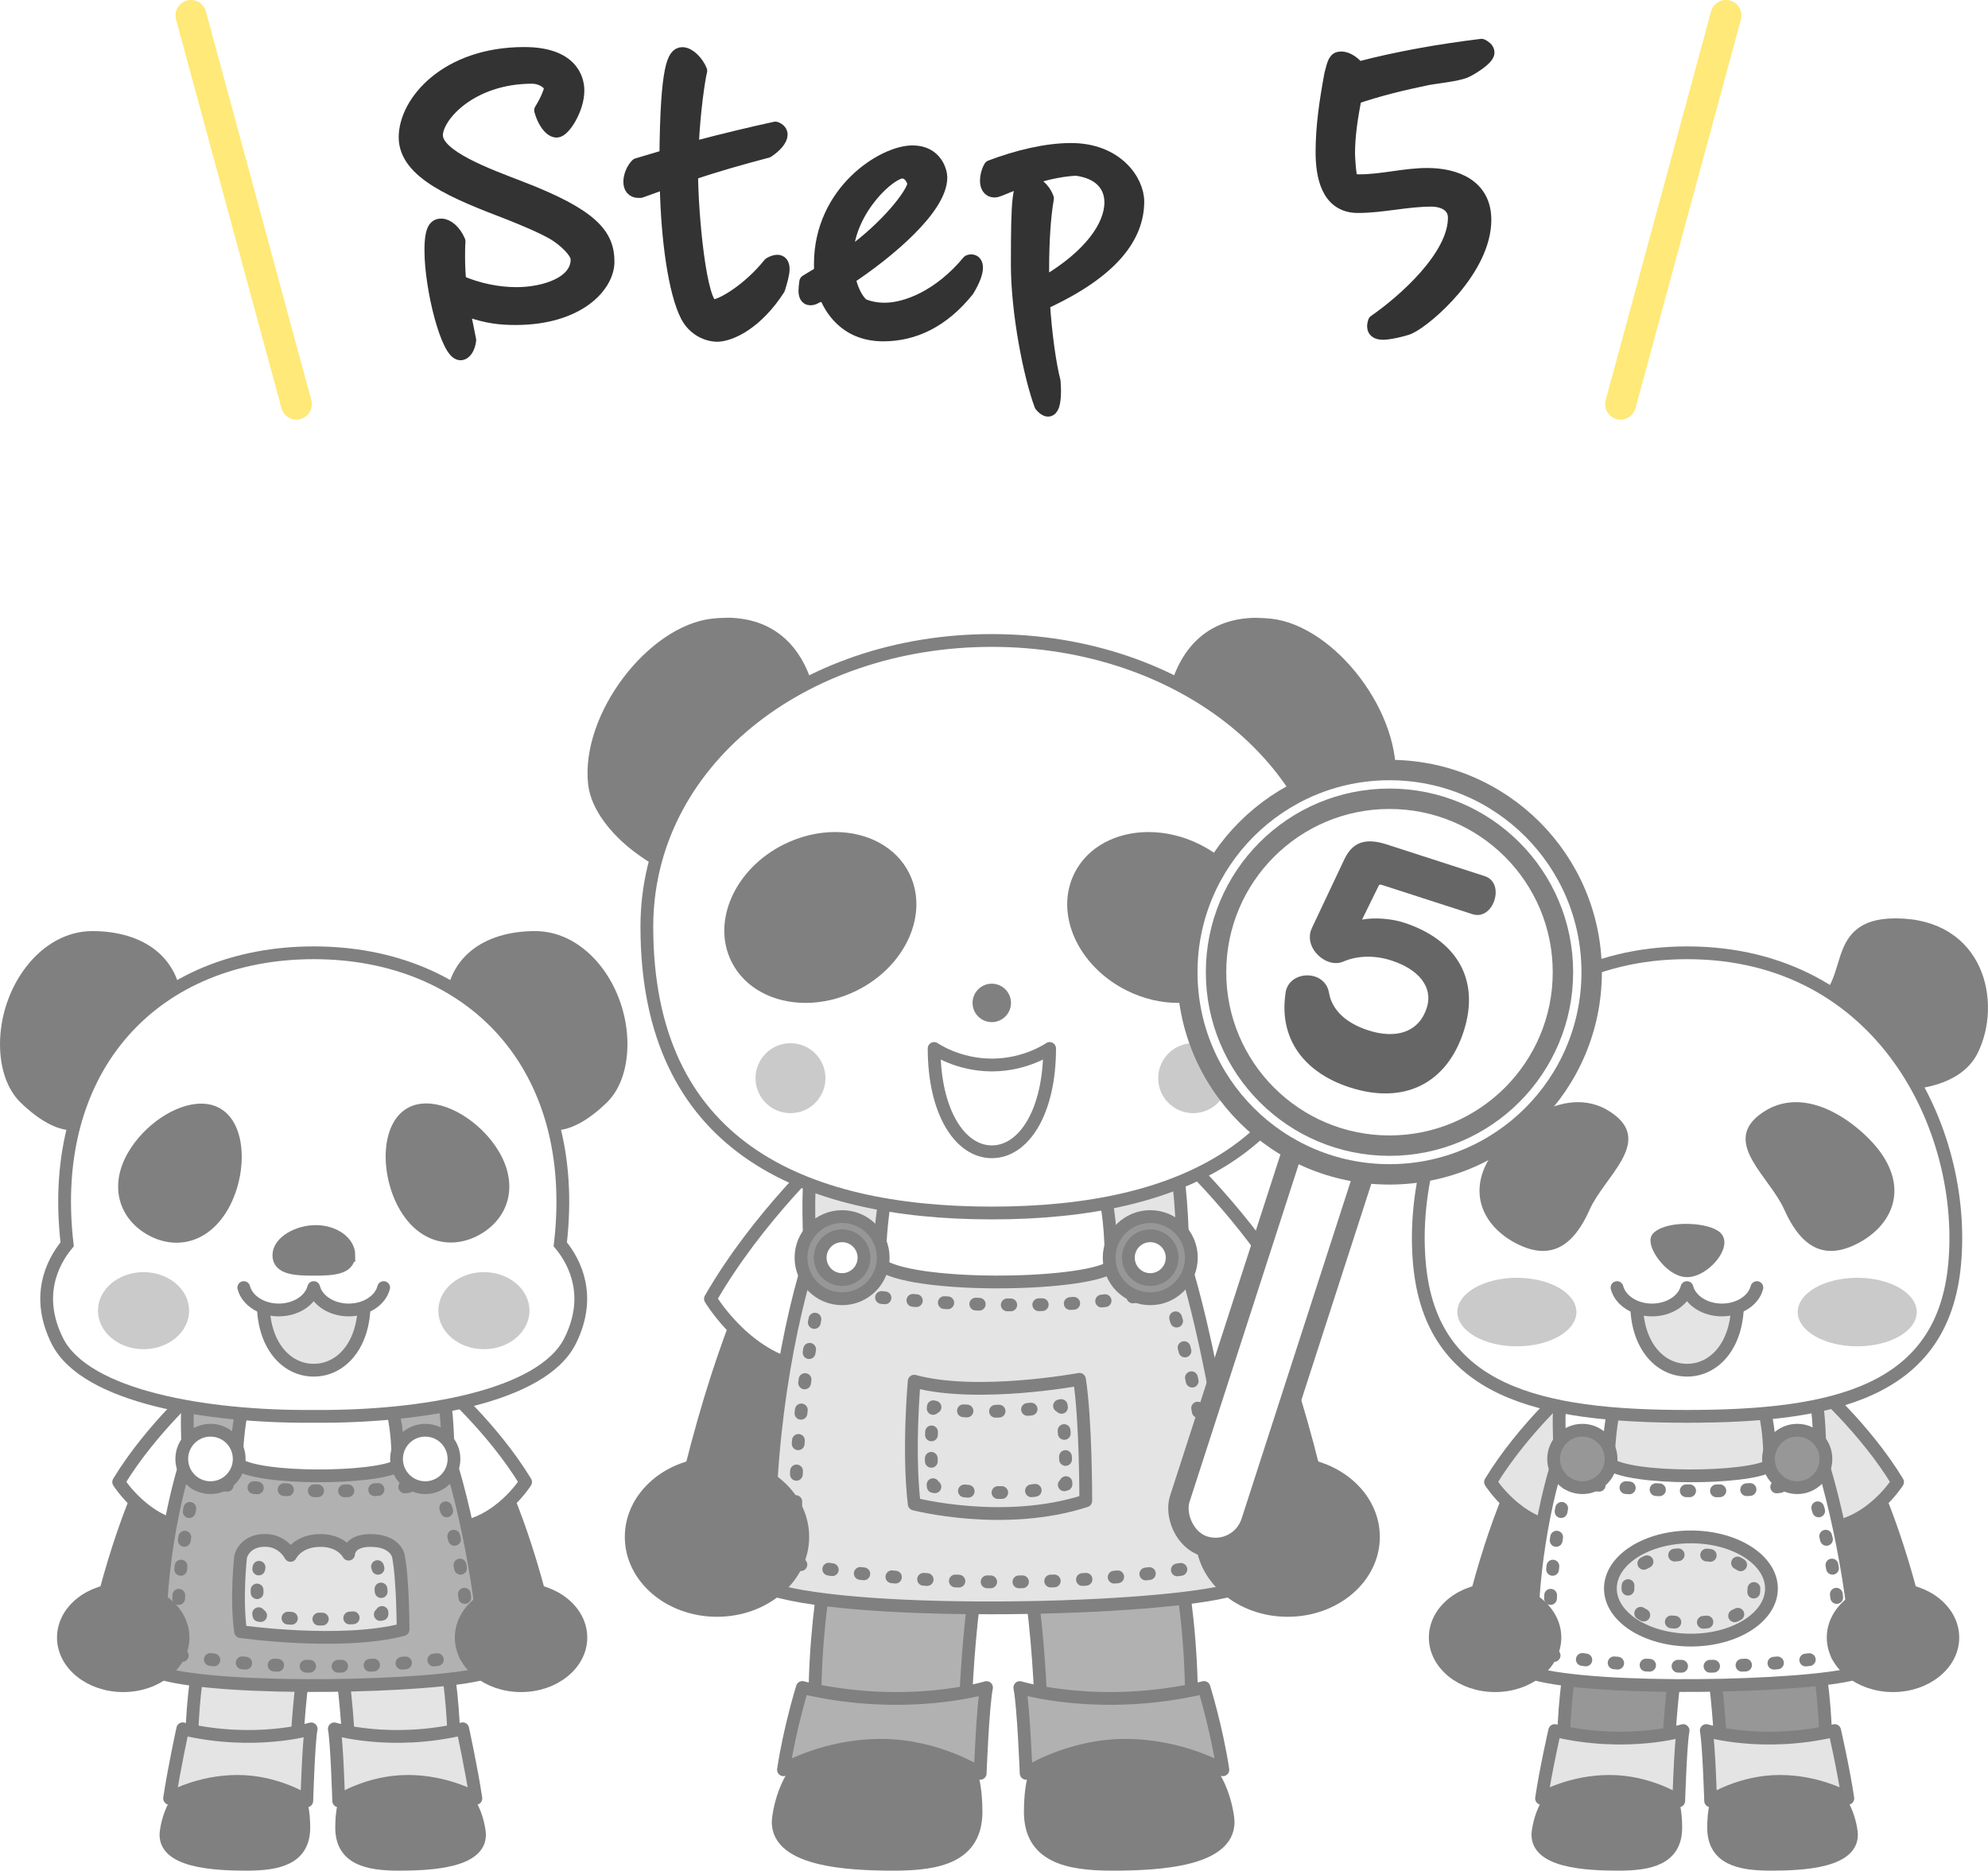 <?xml version="1.0" encoding="UTF-8"?><svg id="_レイヤー_2" xmlns="http://www.w3.org/2000/svg" viewBox="0 0 200.69 188.85"><defs><style>.cls-1{fill:#979797;}.cls-1,.cls-2,.cls-3,.cls-4,.cls-5,.cls-6,.cls-7,.cls-8,.cls-9,.cls-10,.cls-11,.cls-12,.cls-13,.cls-14,.cls-15,.cls-16,.cls-17,.cls-18,.cls-19,.cls-20,.cls-21,.cls-22,.cls-23,.cls-24,.cls-25,.cls-26,.cls-27,.cls-28{stroke-linecap:round;}.cls-1,.cls-2,.cls-3,.cls-4,.cls-5,.cls-6,.cls-7,.cls-8,.cls-9,.cls-10,.cls-11,.cls-12,.cls-13,.cls-15,.cls-16,.cls-18,.cls-19,.cls-20,.cls-21,.cls-22,.cls-23,.cls-24,.cls-25,.cls-26,.cls-27,.cls-28{stroke:gray;}.cls-1,.cls-2,.cls-3,.cls-4,.cls-5,.cls-7,.cls-8,.cls-9,.cls-10,.cls-11,.cls-12,.cls-13,.cls-15,.cls-16,.cls-18,.cls-19,.cls-20,.cls-21,.cls-22,.cls-23,.cls-24,.cls-25,.cls-26,.cls-27,.cls-28{stroke-width:1.29px;}.cls-1,.cls-2,.cls-3,.cls-4,.cls-5,.cls-7,.cls-8,.cls-9,.cls-10,.cls-11,.cls-13,.cls-15,.cls-17,.cls-18,.cls-19,.cls-20,.cls-21,.cls-22,.cls-23,.cls-24,.cls-26,.cls-27,.cls-28{stroke-linejoin:round;}.cls-2{stroke-dasharray:0 0 .36 2.87;}.cls-2,.cls-3,.cls-4,.cls-5,.cls-7,.cls-8,.cls-9,.cls-10,.cls-11,.cls-13,.cls-14,.cls-15,.cls-18,.cls-20,.cls-21,.cls-22,.cls-23,.cls-24,.cls-25{fill:none;}.cls-4{stroke-dasharray:0 0 .35 2.83;}.cls-5{stroke-dasharray:0 0 .27 2.13;}.cls-6{stroke-width:2.06px;}.cls-6,.cls-12,.cls-14,.cls-16,.cls-25{stroke-miterlimit:10;}.cls-6,.cls-12,.cls-27{fill:#fff;}.cls-7{stroke-dasharray:0 0 .38 3.01;}.cls-8{stroke-dasharray:0 0 .36 2.88;}.cls-9{stroke-dasharray:0 0 .34 2.71;}.cls-10{stroke-dasharray:0 0 .26 2.11;}.cls-11{stroke-dasharray:0 0 .36 2.85;}.cls-13{stroke-dasharray:0 0 .29 2.34;}.cls-14{stroke:#ffe978;stroke-width:3.12px;}.cls-15{stroke-dasharray:0 0 .33 2.65;}.cls-16,.cls-19,.cls-29{fill:gray;}.cls-17{fill:#333;stroke:#333;stroke-width:1.5px;}.cls-18{stroke-dasharray:0 0 .3 2.37;}.cls-20{stroke-dasharray:0 0 .36 2.88;}.cls-21{stroke-dasharray:0 0 .34 2.75;}.cls-22{stroke-dasharray:0 0 .33 2.62;}.cls-29,.cls-30,.cls-31,.cls-32{stroke-width:0px;}.cls-30{fill:#cacaca;}.cls-31{fill:#666;}.cls-32,.cls-28{fill:#e4e4e4;}.cls-23{stroke-dasharray:0 0 .35 2.77;}.cls-24{stroke-dasharray:0 0 .35 2.78;}.cls-26{fill:#b1b1b1;}</style></defs><g id="_内容"><path class="cls-17" d="m46.8,31.74l.52,2.6c-.08.68-.4,1.28-.84,1.28-1.2,0-2.88-6.44-2.88-10.36,0-2.32.52-2.44.96-2.44.56,0,1.28.6,1.68,1.56-.04.52-.04,1.04-.04,1.52,0,.92.04,1.76.12,2.6,2,.88,4.08,1.24,5.8,1.24,2.8,0,6.24-1.04,6.24-3.56,0-.8-1.32-2.04-2.48-2.72-1.28-.72-3.04-1.44-4.44-2-5.44-2.08-10.44-4.08-10.44-7.6s4.12-8.36,11.92-8.36c4.68,0,5.32,2.48,5.32,3.64,0,1.84-1.4,4-2.04,4-.6,0-1.24-.96-1.52-2,.6-.96,1-1.96,1-2.32-.16-.6-1.08-1.12-1.96-1.12-6.24,0-9.76,3.96-9.76,5.96,0,2.2,5.2,4.08,8.52,5.36,7.28,2.8,8.8,4.76,8.8,7.4,0,2.4-2.96,5.64-9.24,5.64-1.56,0-2.88-.16-4.6-.76l-.64.44Z"/><path class="cls-17" d="m66.76,18.47l-2.12.76h-.2c-.52,0-.76-.36-.76-.88,0-.56.28-1.24.68-1.64l2.96-.88c.08-9.16.8-10.32,1.56-10.32.64,0,1.44.84,1.76,1.64-.2.8-.68,3.96-.84,7.4l.52.4c2.72-.72,5.56-1.4,7.96-1.92.32.12.48.32.48.56,0,.44-.52,1.08-1.32,1.6-2.72.72-5.28,1.44-7.72,2.28,0,3.96.84,13.52,2.24,13.52.92,0,3.72-1.68,5.8-4.28.28-.16.52-.24.72-.24.28,0,.48.2.48.68,0,.44-.16,1.04-.44,1.96-2.16,3.36-4.72,4.6-6.08,4.64-1.08,0-2.32-.6-3-1.88-1.24-2.4-1.96-7.72-2.08-12.96l-.6-.44Z"/><path class="cls-17" d="m82.8,29.67l-.48.24c-.2.12-.36.16-.52.16-.32,0-.44-.28-.44-.76,0-.24.04-.52.08-.84l1.52-.92c-.04-.28-.04-.56-.04-.88,0-7.28,6.28-11.24,9.2-11.24,2.32,0,2.76,1.96,2.76,2.48,0,3.04-5.28,7.48-9.28,10.12.28,1.28.8,2.32,1.44,2.84.64.28,1.4.44,2.28.44,2.16,0,5.56-1.28,8.52-4.84.08-.04.16-.04.2-.04.28,0,.44.2.44.6,0,.44-.24,1.2-.88,2.24-2.48,3.08-5.36,4.44-8.44,4.44-3.96,0-5.32-2.96-5.68-3.8l-.68-.24Zm3.04-3.96c3.72-2.68,6.4-6.04,6.52-7.16-.16-.76-.68-1.28-1.28-1.28-1.28,0-5.4,3.72-5.68,8.24l.44.2Z"/><path class="cls-17" d="m105.72,28.51c4.4-2.64,6.52-5.64,6.52-8.08,0-1.68-1.08-3.12-3.6-3.44-2.6.12-5.48,1.12-7.68,2.04-.24.08-.4.16-.56.16-.52,0-.72-.44-.72-.96,0-.4.12-.92.36-1.32,2.64-1,5.56-1.72,8.08-1.72,4.56,0,6.64,3.12,6.64,5.16,0,3.4-2.4,6.96-9.52,10.2.2,3.28.68,6.48,1.08,7.96,0,.32.04.6.04.88,0,1.44-.24,1.92-.56,1.92-.2,0-.44-.2-.64-.44-1.08-2.88-2.36-9.28-2.36-14.16,0-6.8.12-8.24,1.08-8.24.56,0,1.36.52,1.76,1.56-.32,1.84-.48,4.36-.48,7.16v.96l.56.36Z"/><path class="cls-17" d="m146.92,21.99c0-1.36-1.24-1.88-2.44-1.88-2.48,0-4.92.64-7.4.64-3,0-3.52-3.04-3.52-5.4,0-2.64.4-5.24.88-7.84.32-1.24.4-1.56.96-1.56.64,0,1.32.56,1.68,1.04,4.08-1.08,8.28-1.8,12.48-2.32.24.12.56.32.56.64,0,.56-1.76,1.64-2.28,1.84-.84.32-2.68.52-3.64.68-2.52.52-5.04,1.12-7.48,1.96-.36,1.88-.68,3.8-.68,5.72,0,.4.12,2.44.32,2.64.2.2.64.2.88.2,2.28,0,4.56-.64,6.84-.64,2.88,0,5.72,1.12,5.72,4.48,0,4.96-5.76,9.96-7.56,10.8-.56.24-2,.56-2.6.56-.4,0-.88-.08-.88-.6,0-.16.04-.28.08-.44,3-2.08,8.08-6.6,8.08-10.52Z"/><line class="cls-14" x1="19.28" y1="1.56" x2="29.92" y2="40.8"/><line class="cls-14" x1="174.24" y1="1.56" x2="163.6" y2="40.8"/><path class="cls-1" d="m171.74,162.46c2.1,7.15,2.06,17.49,2.06,17.49h10.41c.6-8.1-1.33-16.63-1.88-17.49h-10.58Z"/><path class="cls-19" d="m172.99,184.51c0,3.13,2.6,3.7,5.77,3.7,3.17,0,8.58-.24,8.12-3.33-.75-5.05-5.13-6.53-8.12-6.53-4.8,0-5.77,3.03-5.77,6.16Z"/><path class="cls-28" d="m185.21,174.71s.89,3.89,1.33,6.85c0,0-2.88-1.72-6.87-1.72-3.99,0-6.98,1.97-6.98,1.97,0,0-.18-5.79-.44-7.1,0,0,5.65,1.72,12.96,0Z"/><path class="cls-19" d="m183.11,140.7s6.03,3.74,10.7,23.7l-5.51,1.72s-3.66-19.35-8.64-24.76l3.46-.67Z"/><path class="cls-28" d="m183.2,139.78s5.03,4.36,8.36,9.84c0,0-2.71,4.31-7.14,4.66l-4.76-14.05,3.54-.45Z"/><path class="cls-1" d="m170.41,162.46c-2.1,7.15-2.06,17.49-2.06,17.49h-10.41c-.6-8.1,1.33-16.63,1.88-17.49h10.58Z"/><path class="cls-19" d="m158.92,140.7s-6.03,3.74-10.7,23.7l5.51,1.72s3.66-19.35,8.64-24.76l-3.46-.67Z"/><path class="cls-28" d="m158.83,139.78s-5.03,4.36-8.36,9.84c0,0,2.71,4.31,7.14,4.66l4.76-14.05-3.54-.45Z"/><path class="cls-27" d="m157.56,140.65c-.3,2.31-.1,4.54-.1,6.28-1.85,5.59-3.28,14.25-2.7,22.01,6.4,1.86,27.46,1.4,32.52,0,.65-3.21-1.23-15.02-3.57-22.13,0-2.33-.17-5.09-.65-7.04l-25.49.87Z"/><path class="cls-28" d="m163.28,140.52s-.91,3.38-.91,7.2c2.1,1.72,14.07,1.6,16.28.25.11-5.05-1.15-7.45-1.15-7.45h-14.22Z"/><path class="cls-3" d="m158.2,149.74c.01-.06.03-.11.04-.17,0,0,.06,0,.17.02"/><path class="cls-9" d="m161.1,149.91c4.47.47,13.29,1.12,19.94-.04"/><path class="cls-3" d="m182.38,149.61c.06-.01.12-.03.17-.04,0,0,.02.05.07.16"/><path class="cls-15" d="m183.5,152.22c.91,2.88,2.14,7.8,2.18,13.37"/><path class="cls-3" d="m185.66,166.93c0,.06,0,.12,0,.18,0,0-.06.01-.17.03"/><path class="cls-2" d="m182.65,167.55c-4.56.56-13.83,1.29-24.33-.2"/><path class="cls-3" d="m156.89,167.13c-.06,0-.12-.02-.17-.03,0,0-.01-.06-.03-.17"/><path class="cls-22" d="m156.49,164.33c-.07-2.64.1-7.12,1.42-13.31"/><circle class="cls-1" cx="159.74" cy="147.29" r="2.9"/><circle class="cls-1" cx="181.43" cy="147.29" r="2.9"/><ellipse class="cls-19" cx="150.93" cy="165.32" rx="6.04" ry="4.86"/><path class="cls-19" d="m169.17,184.51c0,3.13-2.6,3.7-5.77,3.7s-8.58-.24-8.12-3.33c.75-5.05,5.13-6.53,8.12-6.53,4.8,0,5.77,3.03,5.77,6.16Z"/><path class="cls-28" d="m156.95,174.71s-.89,3.89-1.33,6.85c0,0,2.88-1.72,6.87-1.72s6.98,1.97,6.98,1.97c0,0,.18-5.79.44-7.1,0,0-5.65,1.72-12.96,0Z"/><ellipse class="cls-19" cx="191.1" cy="165.32" rx="6.04" ry="4.86"/><ellipse class="cls-28" cx="170.7" cy="160.37" rx="8.13" ry="5.21"/><path class="cls-8" d="m177.06,160.37c0,2.66-2.85,3.45-6.36,3.45s-6.36-.56-6.36-3.45c0-2.54,2.85-3.45,6.36-3.45s6.36.9,6.36,3.45Z"/><path class="cls-16" d="m147.63,109.26s-4.52-.16-6.05-3.25c-2.33-4.7-.72-12.61,7.68-12.61,6.98,0,3.49,6.28,8.37,8.66,2.7,1.31-3.6.53-6.4,6.23-.98,2-3.61.97-3.61.97Z"/><path class="cls-16" d="m192.99,109.3s4.54-.16,6.08-3.27c2.34-4.72.72-12.67-7.72-12.67-7.01,0-3.51,6.31-8.42,8.7-2.71,1.32,3.62.54,6.43,6.26.98,2.01,3.62.97,3.62.97Z"/><path class="cls-12" d="m170.31,142.99c14.92,0,25.81-2.48,27.01-15.34,1.27-13.64-7.35-31.46-27.01-31.46-19.65,0-28.28,17.82-27.01,31.46,1.2,12.87,12.09,15.34,27.01,15.34Z"/><path class="cls-32" d="m173.84,132.25c-1.74,0-3.2-.97-3.53-2.26-.33,1.29-1.79,2.26-3.53,2.26-.56,0-1.08-.1-1.56-.28.03,4.09,2.3,6.64,5.09,6.64s5.06-2.55,5.09-6.64c-.47.18-1,.28-1.56.28Z"/><path class="cls-29" d="m155.77,125.64c-.74,0-1.57-.24-2.48-.72-1.85-.98-3.03-2.48-3.24-4.13-.24-1.87.72-3.88,2.79-5.79,2.15-1.99,4.44-3.08,6.47-3.08,1.22,0,2.34.4,3.34,1.18,2.01,1.58.96,3.24-.91,5.82-.68.94-1.39,1.92-1.83,2.9-1.16,2.6-2.48,3.82-4.14,3.82h0Z"/><path class="cls-29" d="m159.31,112.56c1.09,0,2.05.34,2.94,1.04,1.41,1.11,1.03,2.1-1.03,4.94-.7.97-1.43,1.97-1.9,3.02-1.38,3.08-2.69,3.44-3.56,3.44-.63,0-1.37-.22-2.18-.65-1.66-.88-2.72-2.21-2.91-3.65-.22-1.66.68-3.47,2.59-5.23,2.03-1.87,4.17-2.91,6.04-2.91m0-1.29c-2.43,0-4.91,1.4-6.91,3.25-4.89,4.52-3.26,8.93.59,10.97,1.04.55,1.96.8,2.78.8,2.15,0,3.62-1.7,4.73-4.2,1.45-3.24,6.18-6.64,2.55-9.5-1.18-.93-2.45-1.32-3.74-1.32h0Z"/><path class="cls-29" d="m184.85,125.64c-1.66,0-2.98-1.21-4.15-3.82-.44-.98-1.15-1.96-1.83-2.9-1.87-2.58-2.91-4.24-.91-5.82,1-.79,2.12-1.18,3.34-1.18,2.03,0,4.33,1.09,6.47,3.08,2.07,1.91,3.03,3.92,2.79,5.79-.22,1.65-1.4,3.16-3.24,4.13-.91.48-1.74.72-2.48.72Z"/><path class="cls-29" d="m181.31,112.56h0c1.87,0,4.01,1.03,6.04,2.91,1.91,1.77,2.8,3.58,2.59,5.23-.19,1.44-1.25,2.77-2.91,3.65-.81.43-1.55.65-2.18.65-.87,0-2.18-.36-3.56-3.44-.47-1.04-1.19-2.05-1.9-3.02-2.06-2.84-2.44-3.83-1.03-4.94.89-.7,1.86-1.04,2.94-1.04m0-1.29c-1.29,0-2.56.39-3.74,1.32-3.63,2.86,1.1,6.25,2.55,9.5,1.12,2.5,2.59,4.2,4.73,4.2.82,0,1.74-.25,2.78-.8,3.84-2.04,5.48-6.44.59-10.97-2-1.85-4.48-3.25-6.91-3.25h0Z"/><path class="cls-25" d="m175.4,131.61c0,4.14-2.28,6.72-5.09,6.72s-5.09-2.58-5.09-6.72"/><ellipse class="cls-30" cx="153.13" cy="132.46" rx="6.01" ry="3.46"/><ellipse class="cls-30" cx="187.49" cy="132.46" rx="6.01" ry="3.46"/><path class="cls-27" d="m163.24,129.99c.33,1.29,1.79,2.26,3.53,2.26s3.2-.97,3.53-2.26c.33,1.29,1.79,2.26,3.53,2.26s3.2-.97,3.53-2.26"/><path class="cls-19" d="m170.31,128.29c1.7,0,3.76-2.51,2.94-3.35-.82-.84-4.64-1.12-5.88,0-.58.52,1.24,3.35,2.94,3.35Z"/><path class="cls-26" d="m102.23,151.27c3.02,10.25,2.95,25.1,2.95,25.1h14.94c.86-11.62-1.91-23.86-2.7-25.1h-15.18Z"/><path class="cls-19" d="m104.01,182.91c0,4.49,3.74,5.3,8.28,5.3,4.54,0,12.31-.35,11.65-4.77-1.08-7.25-7.36-9.37-11.65-9.37-6.89,0-8.28,4.35-8.28,8.84Z"/><path class="cls-26" d="m121.54,170.36s1.27,4.07,1.91,8.31c0,0-4.13-2.47-9.85-2.47-5.72,0-10.01,2.83-10.01,2.83,0,0-.26-6.78-.64-8.66,0,0,8.1,2.47,18.59,0Z"/><path class="cls-19" d="m118.54,117.52s8.65,5.72,15.35,36.24l-7.91,2.64s-5.24-29.59-12.39-37.86l4.96-1.02Z"/><path class="cls-27" d="m118.66,116.19s7.22,6.62,11.99,14.93c0,0-3.88,6.54-10.24,7.07l-6.83-21.32,5.08-.68Z"/><path class="cls-26" d="m100.32,151.27c-3.02,10.25-2.95,25.1-2.95,25.1h-14.94c-.86-11.62,1.91-23.86,2.7-25.1h15.18Z"/><path class="cls-19" d="m83.83,117.52s-8.65,5.72-15.35,36.24l7.91,2.64s5.24-29.59,12.39-37.86l-4.96-1.02Z"/><path class="cls-27" d="m83.71,116.19s-7.22,6.62-11.99,14.93c0,0,3.88,6.54,10.24,7.07l6.83-21.32-5.08-.68Z"/><path class="cls-28" d="m81.89,117.52c-.44,3.51-.14,6.89-.14,9.54-2.65,8.48-4.71,21.63-3.88,33.4,9.18,2.83,39.4,2.12,46.65,0,.94-4.87-1.77-22.8-5.13-33.58,0-3.53-.24-7.72-.93-10.69l-36.57,1.33Z"/><path class="cls-27" d="m90.09,117.26s-1.3,4.85-1.3,10.33c3.02,2.47,20.18,2.3,23.36.35.16-7.25-1.65-10.68-1.65-10.68h-20.41Z"/><path class="cls-3" d="m82.82,130.41c.01-.06.02-.12.04-.17,0,0,.06,0,.17.03"/><path class="cls-4" d="m85.83,130.64c6.07.74,20.15,2.08,30.35-.04"/><path class="cls-3" d="m117.56,130.28c.06-.01.11-.03.17-.04,0,0,.02.05.06.16"/><path class="cls-24" d="m118.68,133.04c1.33,4.33,3.61,13.21,3.54,23.32"/><path class="cls-3" d="m122.19,157.76c0,.06,0,.12,0,.18,0,0-.06.01-.17.03"/><path class="cls-11" d="m119.21,158.44c-6.02.9-20.47,2.45-36.94-.24"/><path class="cls-3" d="m80.85,157.96c-.06-.01-.12-.02-.17-.03,0,0,0-.06-.03-.17"/><path class="cls-21" d="m80.41,155.02c-.21-3.93-.15-11.8,2.13-23.26"/><circle class="cls-1" cx="85.01" cy="126.97" r="4.15"/><circle class="cls-27" cx="85.01" cy="126.97" r="2.21"/><circle class="cls-1" cx="116.12" cy="126.97" r="4.15"/><circle class="cls-27" cx="116.12" cy="126.97" r="2.21"/><path class="cls-28" d="m92.29,139.44s-.64,6.98,0,12.4c0,0,9.06,2.36,17.32-.32,0,0,.01-8.27-.64-12.27,0,0-10.33,1.92-16.68.19Z"/><path class="cls-3" d="m94.39,142.06c-.06-.01-.12-.03-.17-.04,0,0,0,.06-.02.17"/><path class="cls-18" d="m94.04,144.56c-.05,1.21-.07,2.7.04,4.14"/><path class="cls-3" d="m94.19,149.89c0,.06.02.12.02.18,0,0,.06.01.17.03"/><path class="cls-7" d="m97.36,150.52c2.25.22,5.43.31,8.61-.29"/><path class="cls-3" d="m107.44,149.9c.06-.01.11-.03.17-.05,0,0,0-.06,0-.17"/><path class="cls-13" d="m107.57,147.34c-.04-1.27-.11-2.8-.26-4.1"/><path class="cls-3" d="m107.16,142.08c-.01-.06-.02-.12-.03-.18,0,0-.06,0-.17.03"/><path class="cls-20" d="m104.09,142.26c-2.31.21-5.54.38-8.28.04"/><ellipse class="cls-19" cx="72.38" cy="155.16" rx="8.66" ry="7.42"/><path class="cls-19" d="m98.53,182.91c0,4.49-3.74,5.3-8.28,5.3s-12.31-.35-11.65-4.77c1.08-7.25,7.36-9.37,11.65-9.37,6.89,0,8.28,4.35,8.28,8.84Z"/><path class="cls-26" d="m81,170.36s-1.27,4.07-1.91,8.31c0,0,4.13-2.47,9.85-2.47s10.01,2.83,10.01,2.83c0,0,.26-6.78.64-8.66,0,0-8.1,2.47-18.59,0Z"/><ellipse class="cls-19" cx="129.99" cy="155.16" rx="8.66" ry="7.42"/><path class="cls-29" d="m70.1,87.97c-1.61,0-3.63-.9-5.84-2.61-2.44-1.89-4.02-4.22-4.24-6.25-.73-6.65,5.76-15.33,11.97-16.01.46-.05.92-.08,1.36-.08,6.63,0,8.24,5.71,8.62,9.11.01.64-.41,1.03-1.46,1.93-1.83,1.56-4.89,4.17-7.23,11.93-.75,1.33-1.79,1.98-3.17,1.98Z"/><path class="cls-29" d="m73.35,63.66c6.08,0,7.6,5.28,7.97,8.47-.01.35-.28.62-1.23,1.43-1.88,1.6-5.02,4.28-7.41,12.17-.63,1.09-1.45,1.59-2.58,1.59-1.47,0-3.35-.86-5.44-2.48-2.3-1.78-3.79-3.95-4-5.81-.68-6.23,5.6-14.67,11.39-15.3.44-.05.88-.07,1.29-.07m0-1.29c-.46,0-.94.03-1.43.08-6.46.71-13.31,9.62-12.54,16.72.29,2.62,2.41,5.08,4.49,6.69,2.29,1.77,4.44,2.75,6.23,2.75,1.58,0,2.88-.75,3.77-2.38,3.58-11.99,8.8-11.34,8.73-14.18-.64-5.81-3.7-9.69-9.26-9.69h0Z"/><path class="cls-29" d="m130.15,87.97c-1.38,0-2.42-.65-3.17-1.98-2.33-7.77-5.4-10.37-7.23-11.93-1.05-.89-1.47-1.28-1.46-1.98.37-3.35,1.98-9.06,8.61-9.06.44,0,.89.03,1.36.08,6.21.68,12.69,9.36,11.97,16.01-.22,2.03-1.81,4.37-4.24,6.25-2.21,1.71-4.22,2.61-5.84,2.61h0Z"/><path class="cls-29" d="m126.9,63.66c.41,0,.85.02,1.29.07,5.79.64,12.08,9.07,11.39,15.3-.2,1.86-1.7,4.03-4,5.81-2.09,1.62-3.97,2.48-5.44,2.48-1.13,0-1.95-.51-2.58-1.59-2.39-7.89-5.53-10.57-7.41-12.17-.95-.81-1.22-1.08-1.23-1.43.36-3.2,1.89-8.47,7.97-8.47m0-1.29c-5.56,0-8.62,3.87-9.26,9.69-.07,2.84,5.15,2.2,8.73,14.18.89,1.62,2.19,2.38,3.77,2.38,1.8,0,3.94-.98,6.23-2.75,2.08-1.61,4.2-4.07,4.49-6.69.78-7.1-6.08-16.02-12.54-16.72-.49-.05-.97-.08-1.43-.08h0Z"/><path class="cls-12" d="m100.12,122.46c19.23,0,34.82-6.84,34.82-28.9,0-16.53-15.59-28.9-34.82-28.9-19.23,0-34.82,12.37-34.82,28.9,0,22.06,15.59,28.9,34.82,28.9Z"/><path class="cls-3" d="m105.96,105.85c0,6.42-2.61,10.43-5.83,10.43s-5.83-4.01-5.83-10.43c0,0,2.37,1.67,5.83,1.67s5.83-1.67,5.83-1.67Z"/><path class="cls-29" d="m81.33,100.61c-3.14,0-5.72-1.42-6.9-3.81-1.86-3.75.39-8.67,5.02-10.98,1.55-.77,3.23-1.18,4.87-1.18,3.14,0,5.72,1.42,6.9,3.81.89,1.79.88,3.92-.05,5.97-.94,2.1-2.71,3.88-4.97,5-1.55.77-3.23,1.18-4.87,1.18Z"/><path class="cls-29" d="m84.31,85.29h0c2.89,0,5.25,1.29,6.33,3.45.8,1.62.78,3.55-.06,5.42-.88,1.96-2.54,3.63-4.67,4.69-1.46.73-3.05,1.11-4.59,1.11-2.89,0-5.25-1.29-6.33-3.45-1.71-3.43.41-7.97,4.73-10.11,1.46-.73,3.05-1.11,4.59-1.11m0-1.29c-1.69,0-3.46.4-5.16,1.24-4.96,2.46-7.33,7.76-5.31,11.84,1.33,2.68,4.24,4.17,7.48,4.17,1.69,0,3.46-.4,5.16-1.24,4.96-2.46,7.33-7.76,5.31-11.84-1.33-2.68-4.24-4.17-7.48-4.17h0Z"/><path class="cls-29" d="m118.92,100.61c-1.64,0-3.32-.41-4.87-1.18-2.26-1.12-4.03-2.9-4.97-5-.92-2.06-.94-4.18-.05-5.97,1.19-2.38,3.77-3.81,6.9-3.81,1.64,0,3.32.41,4.87,1.18,4.63,2.3,6.88,7.22,5.02,10.98-1.18,2.38-3.77,3.81-6.9,3.81h0Z"/><path class="cls-29" d="m115.94,85.29c1.54,0,3.13.38,4.59,1.11,4.31,2.14,6.43,6.68,4.73,10.11-1.07,2.16-3.44,3.45-6.33,3.45-1.54,0-3.13-.38-4.59-1.11-2.13-1.06-3.79-2.72-4.67-4.69-.84-1.88-.86-3.8-.06-5.42,1.07-2.16,3.44-3.45,6.33-3.45m0-1.29c-3.24,0-6.15,1.48-7.48,4.17-2.03,4.08.35,9.38,5.31,11.84,1.7.84,3.47,1.24,5.16,1.24,3.24,0,6.15-1.48,7.48-4.17,2.03-4.08-.35-9.38-5.31-11.84-1.7-.84-3.47-1.24-5.16-1.24h0Z"/><path class="cls-29" d="m100.12,102.55c-.72,0-1.3-.58-1.3-1.3s.58-1.3,1.3-1.3,1.3.58,1.3,1.3-.58,1.3-1.3,1.3Z"/><path class="cls-29" d="m100.12,100.6c.36,0,.66.29.66.65s-.29.66-.66.66-.66-.29-.66-.66.29-.65.66-.65m0-1.29c-1.07,0-1.94.87-1.94,1.94s.87,1.94,1.94,1.94,1.94-.87,1.94-1.94-.87-1.94-1.94-1.94h0Z"/><circle class="cls-30" cx="79.8" cy="108.85" r="3.53"/><circle class="cls-30" cx="120.45" cy="108.85" r="3.53"/><path class="cls-28" d="m33.25,162.46c2.1,7.15,2.06,17.49,2.06,17.49h10.41c.6-8.1-1.33-16.63-1.88-17.49h-10.58Z"/><path class="cls-19" d="m34.49,184.51c0,3.13,2.6,3.7,5.77,3.7,3.17,0,8.58-.24,8.12-3.33-.75-5.05-5.13-6.53-8.12-6.53-4.8,0-5.77,3.03-5.77,6.16Z"/><path class="cls-28" d="m46.71,174.53s.89,4.07,1.33,7.03c0,0-2.88-1.72-6.87-1.72-3.99,0-6.98,1.97-6.98,1.97,0,0-.18-5.96-.44-7.27,0,0,5.65,1.72,12.96,0Z"/><path class="cls-19" d="m44.62,140.7s6.03,3.74,10.7,23.7l-5.51,1.72s-3.66-19.35-8.64-24.76l3.46-.67Z"/><path class="cls-27" d="m44.7,139.78s5.03,4.36,8.36,9.84c0,0-2.71,4.31-7.14,4.66l-4.76-14.05,3.54-.45Z"/><path class="cls-28" d="m31.92,162.46c-2.1,7.15-2.06,17.49-2.06,17.49h-10.41c-.6-8.1,1.33-16.63,1.88-17.49h10.58Z"/><path class="cls-19" d="m20.43,140.7s-6.03,3.74-10.7,23.7l5.51,1.72s3.66-19.35,8.64-24.76l-3.46-.67Z"/><path class="cls-27" d="m20.34,139.78s-5.03,4.36-8.36,9.84c0,0,2.71,4.31,7.14,4.66l4.76-14.05-3.54-.45Z"/><path class="cls-26" d="m19.07,140.65c-.3,2.31-.1,4.54-.1,6.28-1.85,5.59-3.28,14.25-2.7,22.01,6.4,1.86,27.46,1.4,32.52,0,.65-3.21-1.23-15.02-3.57-22.13,0-2.33-.17-5.09-.65-7.04l-25.49.87Z"/><path class="cls-27" d="m24.79,140.52s-.91,3.38-.91,7.2c2.1,1.72,14.07,1.6,16.28.25.11-5.05-1.15-7.45-1.15-7.45h-14.22Z"/><path class="cls-3" d="m19.7,149.74c.01-.06.03-.11.04-.17,0,0,.06,0,.17.02"/><path class="cls-9" d="m22.6,149.91c4.47.47,13.29,1.12,19.94-.04"/><path class="cls-3" d="m43.88,149.61c.06-.01.12-.03.17-.04,0,0,.02.05.07.16"/><path class="cls-15" d="m45,152.22c.91,2.88,2.14,7.8,2.18,13.37"/><path class="cls-3" d="m47.17,166.93c0,.06,0,.12,0,.18,0,0-.06.01-.17.03"/><path class="cls-2" d="m44.15,167.55c-4.56.56-13.83,1.29-24.33-.2"/><path class="cls-3" d="m18.4,167.13c-.06,0-.12-.02-.17-.03,0,0-.01-.06-.03-.17"/><path class="cls-22" d="m18,164.33c-.07-2.64.1-7.12,1.42-13.31"/><circle class="cls-27" cx="21.25" cy="147.29" r="2.9"/><circle class="cls-27" cx="42.93" cy="147.29" r="2.9"/><path class="cls-28" d="m37.4,155.52c-2.21,0-2.21,1.38-2.21,1.38,0,0-.7-1.38-2.83-1.38-2.33,0-3.03,1.51-3.03,1.51,0,0-.75-1.52-2.57-1.52-2.12,0-2.47,1.65-2.47,1.65,0,0-.48,4.25,0,7.56,0,0,10.14,1.44,16.4-.2,0,0,0-5.04-.48-7.47,0,0-.32-1.53-2.8-1.53Z"/><path class="cls-3" d="m26.15,158.23s-.01.06-.03.17"/><path class="cls-5" d="m25.95,160.52c0,.42,0,.88.03,1.33"/><path class="cls-3" d="m26.11,162.91c.01.06.02.12.03.17,0,0,.06,0,.17.02"/><path class="cls-23" d="m29.07,163.36c2.08.13,5,.19,7.94-.17"/><path class="cls-3" d="m38.39,162.99c.06,0,.12-.02.17-.03,0,0,0-.06,0-.17"/><path class="cls-10" d="m38.48,160.68c-.03-.44-.07-.89-.13-1.32"/><path class="cls-3" d="m38.16,158.33c-.02-.06-.03-.12-.05-.17"/><ellipse class="cls-19" cx="12.44" cy="165.32" rx="6.04" ry="4.86"/><path class="cls-19" d="m30.67,184.51c0,3.13-2.6,3.7-5.77,3.7s-8.58-.24-8.12-3.33c.75-5.05,5.13-6.53,8.12-6.53,4.8,0,5.77,3.03,5.77,6.16Z"/><path class="cls-28" d="m18.45,174.53s-.89,4.07-1.33,7.03c0,0,2.88-1.72,6.87-1.72s6.98,1.97,6.98,1.97c0,0,.18-5.96.44-7.27,0,0-5.65,1.72-12.96,0Z"/><ellipse class="cls-19" cx="52.6" cy="165.32" rx="6.04" ry="4.86"/><path class="cls-29" d="m7.28,113.46c-1.33,0-2.97-.9-4.73-2.6-1.66-1.6-1.9-4.1-1.9-5.44,0-5.74,4.05-10.78,8.68-10.78,5.19,0,8.42,2.77,8.42,7.23-.04.43-.35.68-1.29,1.32-1.62,1.1-4.33,2.94-6.9,9-.62.86-1.36,1.27-2.27,1.27Z"/><path class="cls-29" d="m9.32,95.29c4.84,0,7.73,2.43,7.77,6.51-.04.18-.28.37-1.01.86-1.67,1.14-4.46,3.03-7.1,9.21-.64.85-1.27.95-1.7.95-1.15,0-2.67-.86-4.28-2.42-1.09-1.05-1.71-2.86-1.71-4.98,0-5.4,3.75-10.13,8.03-10.13m0-1.29c-5.26,0-9.32,5.65-9.32,11.42,0,2.13.57,4.43,2.1,5.91,1.85,1.78,3.64,2.78,5.18,2.78,1.1,0,2.07-.51,2.83-1.6,3.94-9.32,8.08-8.34,8.27-10.63,0-5.12-3.8-7.88-9.06-7.88h0Z"/><path class="cls-29" d="m56.07,113.46c-.91,0-1.65-.42-2.26-1.27-2.58-6.06-5.28-7.9-6.9-9-.94-.64-1.25-.89-1.29-1.37,0-4.41,3.23-7.18,8.42-7.18,4.62,0,8.68,5.04,8.68,10.78,0,1.35-.25,3.84-1.9,5.44-1.76,1.7-3.4,2.6-4.73,2.6h0Z"/><path class="cls-29" d="m54.02,95.29c4.28,0,8.03,4.74,8.03,10.13,0,2.12-.62,3.93-1.71,4.98-1.61,1.56-3.14,2.42-4.28,2.42-.43,0-1.07-.1-1.7-.95-2.64-6.18-5.43-8.08-7.1-9.21-.73-.49-.97-.68-1.01-.86.04-4.08,2.93-6.51,7.77-6.51m0-1.29c-5.26,0-9.06,2.76-9.06,7.88.19,2.29,4.33,1.31,8.27,10.63.77,1.09,1.73,1.6,2.83,1.6,1.54,0,3.33-1,5.18-2.78,1.53-1.48,2.1-3.78,2.1-5.91,0-5.78-4.06-11.42-9.32-11.42h0Z"/><path class="cls-12" d="m31.67,142.99h0c10.75.09,23.05-1.96,25.88-7.61,2.22-4.44.57-7.88-.99-9.76,2.12-18.11-9.05-29.43-24.89-29.43-15.84,0-27.01,11.31-24.89,29.43-1.56,1.88-3.21,5.32-.99,9.76,2.83,5.65,15.13,7.7,25.88,7.61h0Z"/><path class="cls-32" d="m35.2,132.25c-1.74,0-3.2-.97-3.53-2.26-.33,1.29-1.79,2.26-3.53,2.26-.56,0-1.08-.1-1.56-.28.03,4.09,2.3,6.64,5.09,6.64s5.06-2.55,5.09-6.64c-.47.18-1,.28-1.56.28Z"/><path class="cls-29" d="m17.81,124.8c-.9,0-1.82-.26-2.67-.76-2.66-1.55-3.32-4.53-1.64-7.41,1.5-2.57,4.48-4.58,6.79-4.58.61,0,1.15.14,1.61.4,2.47,1.44,2.29,6.3.5,9.37-1.12,1.92-2.75,2.98-4.59,2.98h0Z"/><path class="cls-29" d="m20.3,112.7c.49,0,.92.11,1.28.32,1.93,1.13,2.06,5.41.27,8.49-1,1.72-2.43,2.66-4.03,2.66-.78,0-1.6-.23-2.35-.67-1.09-.64-1.85-1.59-2.13-2.67-.31-1.19-.06-2.53.72-3.86,1.39-2.39,4.13-4.26,6.24-4.26m0-1.29c-2.62,0-5.76,2.18-7.35,4.9-2.01,3.44-.89,6.68,1.87,8.29.95.56,1.98.85,3,.85,1.93,0,3.83-1.05,5.15-3.3,2.01-3.44,2.03-8.64-.73-10.25-.58-.34-1.24-.49-1.93-.49h0Z"/><path class="cls-29" d="m45.51,124.8c-1.84,0-3.47-1.06-4.59-2.98-1.79-3.07-1.96-7.93.5-9.37.46-.27,1-.4,1.61-.4,2.31,0,5.29,2.01,6.79,4.58,1.68,2.88,1.02,5.86-1.64,7.41-.85.5-1.77.76-2.67.76Z"/><path class="cls-29" d="m43.03,112.7h0c2.1,0,4.84,1.87,6.24,4.26,1.51,2.59.96,5.15-1.41,6.53-.75.44-1.56.67-2.35.67-1.6,0-3.03-.94-4.03-2.66-1.8-3.08-1.66-7.36.27-8.49.36-.21.79-.32,1.28-.32m0-1.29c-.69,0-1.35.15-1.93.49-2.77,1.61-2.74,6.81-.73,10.25,1.31,2.25,3.21,3.3,5.15,3.3,1.02,0,2.04-.29,3-.85,2.77-1.61,3.88-4.85,1.87-8.29-1.59-2.72-4.73-4.9-7.35-4.9h0Z"/><path class="cls-16" d="m35.21,126.73c0,1.33-1.69,1.41-3.53,1.41s-3.53-.09-3.53-1.41,1.89-2.4,3.73-2.4,3.34,1.08,3.34,2.4Z"/><path class="cls-25" d="m36.76,131.61c0,4.14-2.28,6.72-5.09,6.72s-5.09-2.58-5.09-6.72"/><ellipse class="cls-30" cx="14.49" cy="132.32" rx="4.6" ry="3.89"/><ellipse class="cls-30" cx="48.85" cy="132.32" rx="4.6" ry="3.89"/><path class="cls-27" d="m24.61,129.99c.33,1.29,1.79,2.26,3.53,2.26s3.2-.97,3.53-2.26c.33,1.29,1.79,2.26,3.53,2.26s3.2-.97,3.53-2.26"/><rect class="cls-6" x="124.9" y="110.68" width="7.58" height="46.54" rx="3.79" ry="3.79" transform="translate(47.47 -33.1) rotate(17.92)"/><circle class="cls-6" cx="140.27" cy="98.15" r="20.41"/><circle class="cls-6" cx="140.27" cy="98.15" r="17.51"/><path class="cls-31" d="m139.47,89.33c-.12-.04-.25-.02-.28.07l-1.69,3.44c1.2-.22,2.87-.13,4.21.3,5.23,1.69,7.77,5.66,6.05,10.98-1.73,5.35-6.09,7.41-11.5,5.66-4.59-1.49-7.19-4.89-6.48-9.55,0-.13.05-.24.08-.36.39-1.19,1.78-1.64,2.89-1.28.67.22,1.26.76,1.41,1.61.29,1.79,1.76,3.11,3.97,3.82,2.73.88,5.09.26,5.9-2.27.69-2.12-.86-3.91-3.56-4.78-1.69-.55-3.46-.51-4.89.12-.44.18-.93.18-1.39.03-1.22-.39-2.32-1.78-1.85-3.2.03-.09.09-.16.12-.28l3.25-6.88c.82-1.73,2.1-2.21,4.28-1.51l9.89,3.2c1.08.35,1.29,1.48.98,2.44-.31.96-1.14,1.75-2.22,1.4l-9.16-2.96Z"/></g></svg>